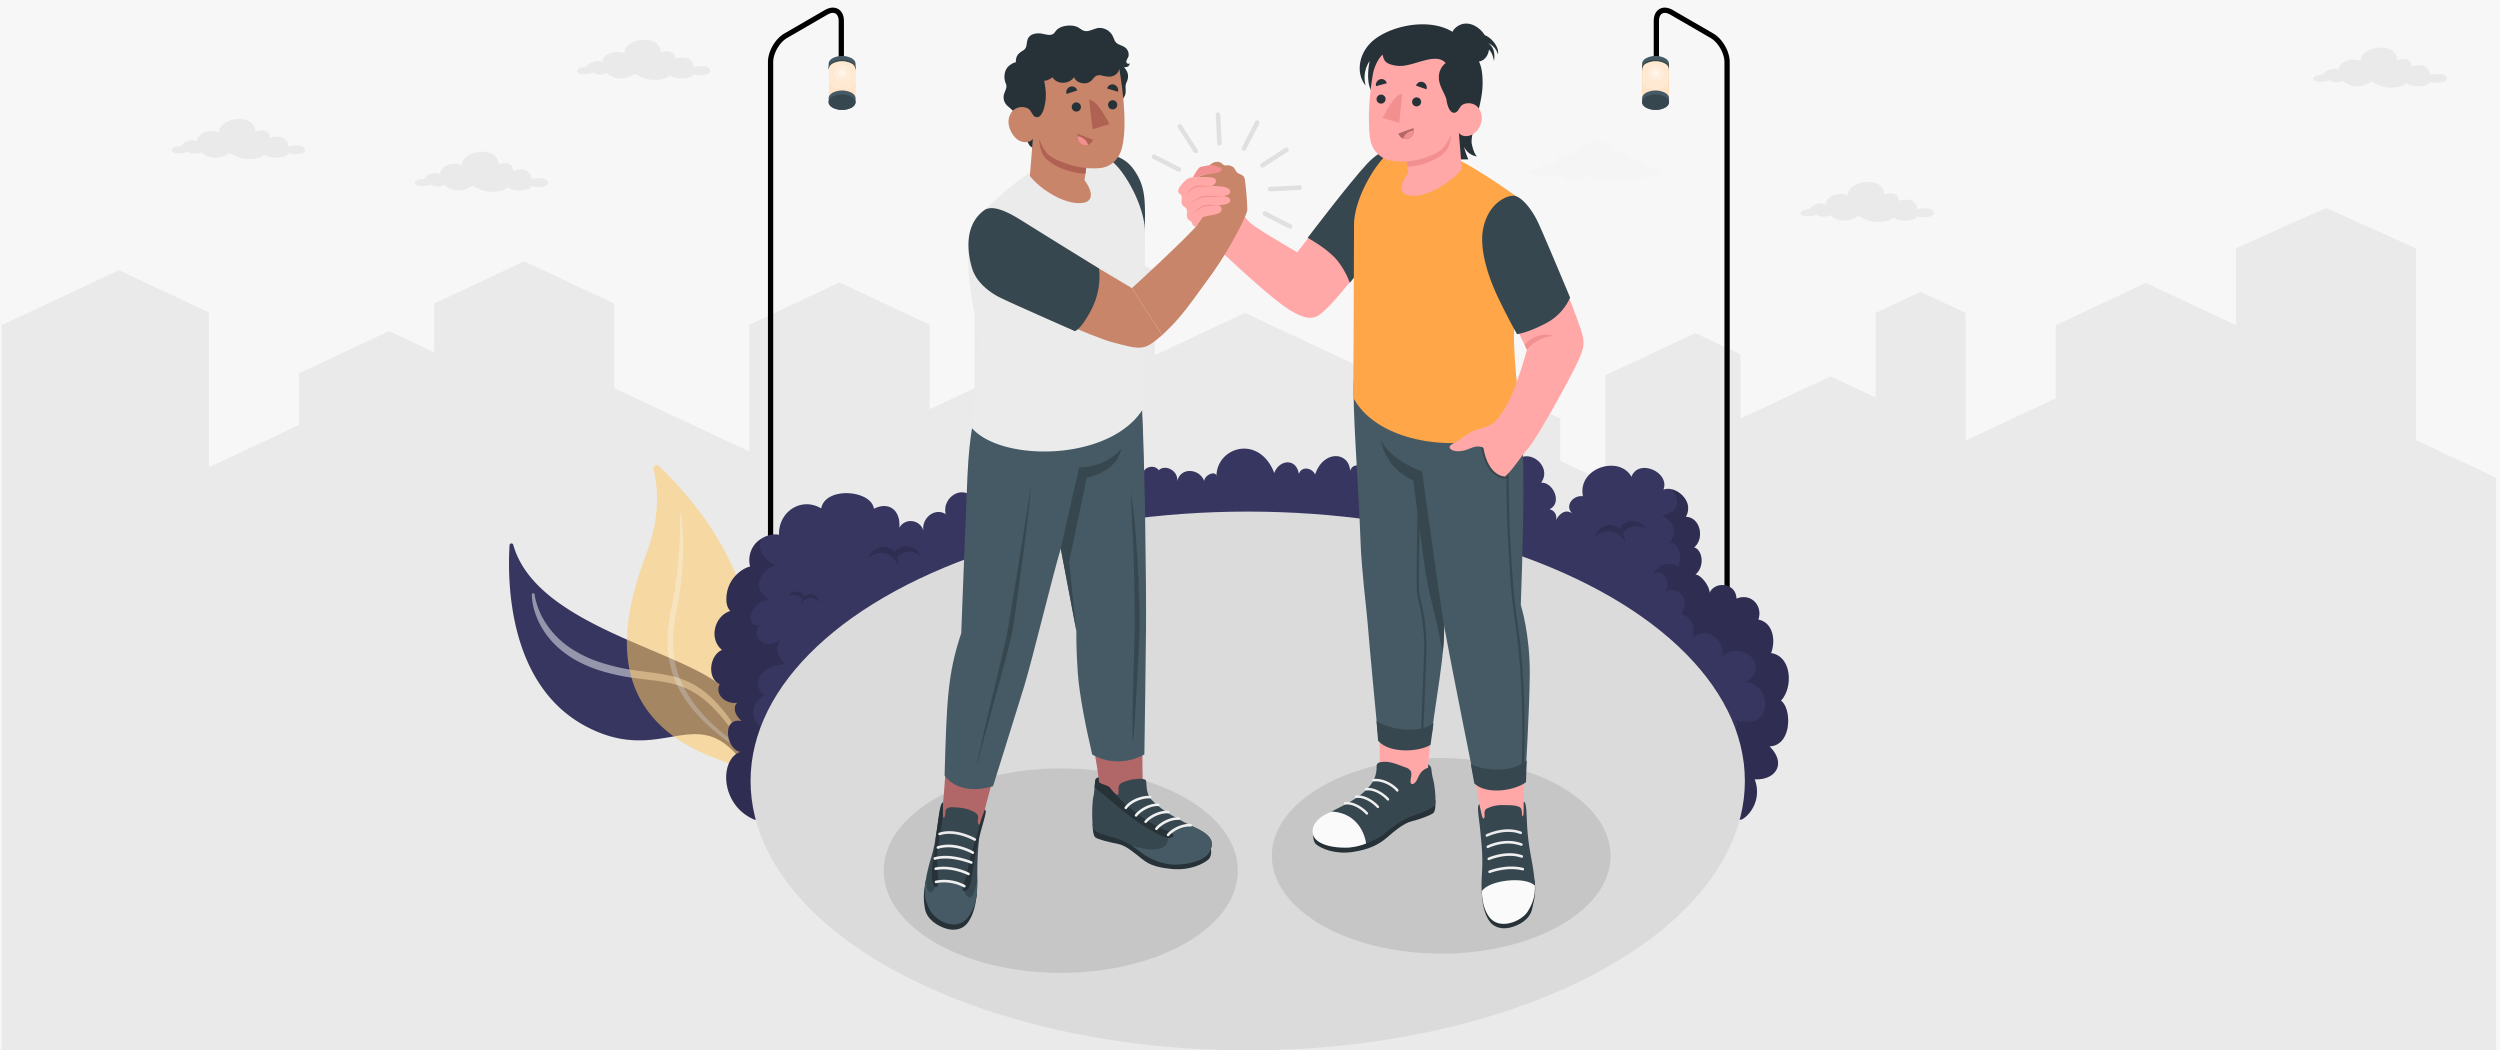 <svg xmlns="http://www.w3.org/2000/svg" viewBox="0 0 1528 642"><defs><style>.cls-1{fill:#f7f7f7;}.cls-2{fill:#eaeaea;}.cls-3{fill:#455a64;}.cls-4{fill:#37474f;}.cls-5{fill:#ffa648;}.cls-10,.cls-13,.cls-16,.cls-6,.cls-8,.cls-9{fill:#fff;}.cls-15,.cls-6{opacity:0.7;}.cls-7{fill:#ba68c8;}.cls-8{opacity:0.5;}.cls-9{opacity:0.2;}.cls-10{opacity:0.4;}.cls-11{fill:#f5f5f5;}.cls-12{fill:#373660;}.cls-13{opacity:0.47;}.cls-14{opacity:0.78;}.cls-15{fill:#ffc967;}.cls-16{opacity:0.33;}.cls-17{opacity:0.15;}.cls-18{fill:#dbdbdb;}.cls-19{opacity:0.1;}.cls-20{fill:#b16668;}.cls-21{fill:#263238;}.cls-22{fill:#f0f0f0;}.cls-23{fill:#ebebeb;}.cls-24{fill:#c8856a;}.cls-25{fill:#af6152;}.cls-26{fill:#f28f8f;}.cls-27{fill:#ffa8a7;}.cls-28{fill:#fafafa;}.cls-29{fill:#e0e0e0;}</style></defs><title>brothers-in-arms-bayshore-communications</title><g id="BACKGROUND"><rect class="cls-1" width="1528" height="642"/></g><g id="OBJECTS"><path id="City" class="cls-2" d="M1525.621,291.988l-48.907-22.949V151.841s-54.079-24.539-55.063-24.539c-.982,0-55.062,24.539-55.062,24.539v46.926l-55.062-25.838-55.062,25.838v44.631l-55.064,25.838v-77.976l-27.531-12.918-27.53,12.918v51.676l-27.531-12.919-55.064,25.838V216.505l-27.531-12.919-55.059,25.838v65.189l-27.533-12.918V255.856l-55.063-25.838L843.497,255.855V230.005l-82.593-38.758-55.063,25.838V165.409L650.78,139.571,595.717,165.409v71.824l-27.531,12.92V198.476l-55.063-25.839L458.062,198.476v77.515l-82.594-38.758V185.557l-55.063-25.838-55.06,25.838v29.708l-27.534-12.92L182.752,228.184v31.54l-55.062,25.838V190.969L72.626,165.13.948,198.766V641.76H1525.621Z"/><g id="Street_Light" data-name="Street Light"><path d="M470.975,371.381c.889,0,1.61.888,1.61,0l.002-333.469c0-5.314,3.889-12.048,8.49-14.705l24.636-14.263c1.962-1.134,3.727-1.366,4.962-.651,1.237.714,1.918,2.355,1.918,4.622v29.541a1.61,1.61,0,1,0,3.22,0V12.915c0-3.466-1.253-6.098-3.528-7.411-2.277-1.313-5.178-1.081-8.182.652L479.466,20.419C473.802,23.689,469.367,31.372,469.367,37.912l-.002,333.469C469.365,372.269,470.086,371.381,470.975,371.381Z"/><path class="cls-3" d="M508.874,35.576a12.844,12.844,0,0,1,11.622,0c1.605.927,2.407,2.141,2.407,3.355v2.372c0,1.214-.802,2.429-2.407,3.355a12.844,12.844,0,0,1-11.622,0c-1.604-.926-2.407-2.141-2.407-3.354V38.933C506.467,37.718,507.27,36.503,508.874,35.576Z"/><path class="cls-4" d="M508.874,37.953c-3.209,1.853-3.209,4.857 0,6.71a12.844,12.844,0,0,0,11.622,0c3.209-1.853,3.209-4.857-0-6.71A12.845,12.845,0,0,0,508.874,37.953Z"/><path class="cls-5" d="M506.681,60.756H522.689v-18.65a3.976,3.976,0,0,0-2.344-3.268,12.512,12.512,0,0,0-11.32,0c-1.563.902-2.344,2.085-2.344,3.268h0Z"/><path class="cls-6" d="M506.681,60.756H522.689v-18.65a3.976,3.976,0,0,0-2.344-3.268,12.512,12.512,0,0,0-11.32,0c-1.563.902-2.344,2.085-2.344,3.268h0Z"/><path class="cls-7" d="M520.345,64.024c3.126-1.805,3.126-4.73-0-6.535a12.51,12.51,0,0,0-11.32 0c-3.126,1.805-3.126,4.731 0,6.535A12.509,12.509,0,0,0,520.345,64.024Z"/><path class="cls-8" d="M520.345,64.024c3.126-1.805,3.126-4.73-0-6.535a12.51,12.51,0,0,0-11.32 0c-3.126,1.805-3.126,4.731 0,6.535A12.509,12.509,0,0,0,520.345,64.024Z"/><path class="cls-9" d="M509.876,44.799a4.809,4.809,0,1,1,4.808,4.808A4.808,4.808,0,0,1,509.876,44.799Z"/><path class="cls-9" d="M506.681,50.533a9.834,9.834,0,0,0,16.008-0V42.106a3.976,3.976,0,0,0-2.344-3.268,12.512,12.512,0,0,0-11.32,0,3.977,3.977,0,0,0-2.344,3.268Z"/><path class="cls-10" d="M512.451,44.799a2.234,2.234,0,1,1,2.234,2.234A2.234,2.234,0,0,1,512.451,44.799Z"/><path class="cls-3" d="M508.874,56.7a12.845,12.845,0,0,1,11.622,0c1.605.927,2.407,2.141,2.407,3.355v2.372c0,1.214-.802,2.429-2.407,3.355a12.844,12.844,0,0,1-11.622,0c-1.604-.927-2.407-2.141-2.407-3.355V60.056C506.467,58.841,507.27,57.626,508.874,56.7Z"/><path class="cls-4" d="M508.874,59.072c-3.209,1.853-3.209,4.857 0,6.71a12.844,12.844,0,0,0,11.622,0c3.209-1.853,3.209-4.857-0-6.71A12.844,12.844,0,0,0,508.874,59.072Z"/></g><g id="Street_Light-2" data-name="Street Light"><path d="M1055.595,371.381c-.889,0-1.61.888-1.61,0l-.002-333.469c0-5.314-3.889-12.048-8.49-14.705l-24.636-14.263c-1.962-1.134-3.727-1.366-4.962-.651-1.237.714-1.918,2.355-1.918,4.622v29.541a1.61,1.61,0,1,1-3.22,0V12.915c0-3.466,1.254-6.098,3.528-7.411,2.277-1.313,5.178-1.081,8.182.652l24.636,14.263c5.664,3.27,10.1,10.954,10.1,17.493l.002,333.469C1057.204,372.269,1056.484,371.381,1055.595,371.381Z"/><path class="cls-3" d="M1017.695,35.576a12.844,12.844,0,0,0-11.622,0c-1.604.927-2.407,2.141-2.407,3.355v2.372c-0,1.214.802,2.429,2.407,3.355a12.844,12.844,0,0,0,11.622,0c1.604-.926,2.407-2.141,2.407-3.354V38.933C1020.102,37.718,1019.3,36.503,1017.695,35.576Z"/><path class="cls-4" d="M1017.695,37.953c3.209,1.853,3.209,4.857,0,6.71a12.844,12.844,0,0,1-11.622,0c-3.209-1.853-3.209-4.857 0-6.71A12.845,12.845,0,0,1,1017.695,37.953Z"/><path class="cls-5" d="M1019.888,60.756H1003.88v-18.65a3.977,3.977,0,0,1,2.344-3.268,12.512,12.512,0,0,1,11.32,0c1.563.902,2.344,2.085,2.344,3.268h0Z"/><path class="cls-6" d="M1019.888,60.756H1003.88v-18.65a3.977,3.977,0,0,1,2.344-3.268,12.512,12.512,0,0,1,11.32,0c1.563.902,2.344,2.085,2.344,3.268h0Z"/><path class="cls-7" d="M1006.224,64.024c-3.126-1.805-3.126-4.73 0-6.535a12.51,12.51,0,0,1,11.32 0c3.126,1.805,3.126,4.731-0,6.535A12.509,12.509,0,0,1,1006.224,64.024Z"/><path class="cls-8" d="M1006.224,64.024c-3.126-1.805-3.126-4.73 0-6.535a12.51,12.51,0,0,1,11.32 0c3.126,1.805,3.126,4.731-0,6.535A12.509,12.509,0,0,1,1006.224,64.024Z"/><path class="cls-9" d="M1016.693,44.799a4.809,4.809,0,1,0-4.808,4.808A4.808,4.808,0,0,0,1016.693,44.799Z"/><path class="cls-9" d="M1019.888,50.533a9.834,9.834,0,0,1-16.008-0V42.106a3.977,3.977,0,0,1,2.344-3.268,12.512,12.512,0,0,1,11.32,0,3.977,3.977,0,0,1,2.344,3.268Z"/><path class="cls-10" d="M1014.118,44.799a2.234,2.234,0,1,0-2.234,2.234A2.234,2.234,0,0,0,1014.118,44.799Z"/><path class="cls-3" d="M1017.695,56.7a12.845,12.845,0,0,0-11.622,0c-1.604.927-2.407,2.141-2.407,3.355v2.372c-0,1.214.802,2.429,2.407,3.355a12.844,12.844,0,0,0,11.622,0c1.604-.927,2.407-2.141,2.407-3.355V60.056C1020.102,58.841,1019.3,57.626,1017.695,56.7Z"/><path class="cls-4" d="M1017.695,59.072c3.209,1.853,3.209,4.857,0,6.71a12.844,12.844,0,0,1-11.622,0c-3.209-1.853-3.209-4.857 0-6.71A12.844,12.844,0,0,1,1017.695,59.072Z"/></g><path id="Cloud" class="cls-11" d="M963.79,94.815c.013-4.612,5.058-7.818,10.782-8.357,6.745-.636,11.529,2.371,11.69,7.682,4.411-1.811,9.061-.649,8.712,4.2,1.147-1.323,5.44-1.286,6.98-.916a6.041,6.041,0,0,1,3.842,3.274,4.46,4.46,0,0,1,.399,2.482c2.572-.842,8.419-1.358,9.882,1.001,2.603,4.199-7.797,4.33-9.895,3.061-.444,3.267-11.621,3.803-14.327.789-2.114,2.13-5.15,2.599-8.428,2.795-5.529.329-8.921-1.544-13.234-3.747-4.69,3.976-12.804,4.049-17.03-.5-1.078,1.017-4.048,1.332-6.427.764-1.562-.373-1.923-1.038-1.923-1.038a13.611,13.611,0,0,1-2.869.862c-3.066.642-8.77-.036-6.377-2.797.815-.94,3.799-1.536,5.064-1.245,1.338-2.631,6.706-5.124,9.786-2.899.119-3.187,3.033-5.68,7.133-6.313C958.924,93.698,962.222,93.514,963.79,94.815Z"/><path id="Cloud-2" data-name="Cloud" class="cls-2" d="M133.713,81.165c.013-4.612,5.058-7.818,10.782-8.357,6.745-.636,11.529,2.371,11.69,7.682,4.411-1.811,9.061-.649,8.712,4.2,1.147-1.322,5.44-1.286,6.98-.916a6.041,6.041,0,0,1,3.842,3.274,4.459,4.459,0,0,1,.4,2.482c2.572-.843,8.419-1.358,9.882,1.001,2.603,4.199-7.797,4.33-9.895,3.061-.444,3.267-11.621,3.803-14.327.788-2.115,2.129-5.15,2.599-8.428,2.794-5.529.329-8.921-1.544-13.234-3.747-4.69,3.976-12.804,4.049-17.03-.5-1.079,1.017-4.048,1.332-6.427.764-1.562-.373-1.923-1.039-1.923-1.039a13.612,13.612,0,0,1-2.869.862c-3.066.642-8.77-.036-6.377-2.797.815-.94,3.799-1.536,5.064-1.245,1.338-2.631,6.706-5.124,9.786-2.899.119-3.187,3.033-5.68,7.133-6.313C128.847,80.049,132.145,79.864,133.713,81.165Z"/><path id="Cloud-3" data-name="Cloud" class="cls-2" d="M282.286,101.178c.013-4.612,5.058-7.818,10.782-8.357,6.745-.636,11.529,2.371,11.69,7.682,4.411-1.811,9.061-.649,8.712,4.2,1.147-1.322,5.44-1.286,6.98-.916a6.041,6.041,0,0,1,3.842,3.274,4.459,4.459,0,0,1,.4,2.482c2.572-.843,8.419-1.358,9.882,1.001,2.603,4.199-7.797,4.33-9.895,3.061-.444,3.267-11.621,3.803-14.327.788-2.115,2.129-5.15,2.599-8.428,2.794-5.529.329-8.921-1.544-13.234-3.747-4.69,3.976-12.804,4.049-17.03-.5-1.079,1.017-4.048,1.332-6.427.764-1.562-.373-1.923-1.039-1.923-1.039a13.612,13.612,0,0,1-2.869.862c-3.066.642-8.77-.036-6.377-2.797.815-.94,3.799-1.536,5.064-1.245,1.338-2.631,6.706-5.124,9.786-2.899.119-3.187,3.033-5.68,7.133-6.313C277.42,100.061,280.718,99.876,282.286,101.178Z"/><path id="Cloud-4" data-name="Cloud" class="cls-2" d="M381.492,32.761c.013-4.612,5.058-7.818,10.782-8.357,6.745-.636,11.529,2.371,11.69,7.682,4.411-1.811,9.061-.649,8.712,4.2,1.147-1.322,5.44-1.286,6.98-.916a6.041,6.041,0,0,1,3.842,3.274,4.459,4.459,0,0,1,.4,2.482c2.572-.843,8.419-1.358,9.882,1.001,2.603,4.199-7.797,4.33-9.895,3.061-.444,3.267-11.621,3.803-14.327.788-2.115,2.129-5.15,2.599-8.428,2.794-5.529.329-8.921-1.544-13.234-3.747-4.69,3.976-12.804,4.049-17.03-.5-1.079,1.017-4.048,1.332-6.427.764-1.562-.373-1.923-1.039-1.923-1.039a13.612,13.612,0,0,1-2.869.862c-3.066.642-8.77-.036-6.377-2.797.815-.94,3.799-1.536,5.064-1.245,1.338-2.631,6.706-5.124,9.786-2.899.119-3.187,3.033-5.68,7.133-6.313C376.626,31.644,379.924,31.459,381.492,32.761Z"/><path id="Cloud-5" data-name="Cloud" class="cls-2" d="M1129.275,119.634c.013-4.612,5.058-7.818,10.782-8.357,6.745-.636,11.529,2.371,11.69,7.682,4.411-1.811,9.061-.649,8.712,4.2,1.147-1.322,5.44-1.286,6.98-.916a6.041,6.041,0,0,1,3.842,3.274,4.459,4.459,0,0,1,.4,2.482c2.572-.843,8.419-1.358,9.882,1.001,2.603,4.199-7.797,4.33-9.895,3.061-.444,3.267-11.621,3.803-14.327.788-2.115,2.129-5.15,2.599-8.428,2.794-5.529.329-8.921-1.544-13.234-3.747-4.69,3.976-12.804,4.049-17.03-.5-1.079,1.017-4.048,1.332-6.427.764-1.562-.373-1.923-1.039-1.923-1.039a13.612,13.612,0,0,1-2.869.862c-3.066.642-8.77-.036-6.377-2.797.815-.94,3.799-1.536,5.064-1.245,1.338-2.631,6.706-5.124,9.786-2.899.119-3.187,3.033-5.68,7.133-6.313C1124.409,118.517,1127.707,118.333,1129.275,119.634Z"/><path id="Cloud-6" data-name="Cloud" class="cls-2" d="M1442.709,37.505c.013-4.612,5.058-7.818,10.782-8.357,6.745-.636,11.529,2.371,11.69,7.682,4.411-1.811,9.061-.649,8.712,4.2,1.147-1.322,5.44-1.286,6.98-.916a6.041,6.041,0,0,1,3.842,3.274,4.459,4.459,0,0,1,.4,2.482c2.572-.843,8.419-1.358,9.882,1.001,2.603,4.199-7.797,4.33-9.895,3.061-.444,3.267-11.621,3.803-14.327.788-2.115,2.129-5.15,2.599-8.428,2.794-5.529.329-8.921-1.544-13.234-3.747-4.69,3.976-12.804,4.049-17.03-.5-1.079,1.017-4.048,1.332-6.427.764-1.562-.373-1.923-1.039-1.923-1.039a13.612,13.612,0,0,1-2.869.862c-3.066.642-8.77-.036-6.377-2.797.815-.94,3.799-1.536,5.064-1.245,1.338-2.631,6.706-5.124,9.786-2.899.119-3.187,3.033-5.68,7.133-6.313C1437.843,36.389,1441.141,36.204,1442.709,37.505Z"/><path class="cls-12" d="M475.505,507.214c.061.15.302.068.284-.093-.72-6.75-7.695-65.419-34.845-87.869-27.39-22.647-113.566-37.527-127.236-86.268a1.158,1.158,0,0,0-2.271.241c-1.375,22.552-.681,85.485,46.495,110.633C415.796,474.704,433.682,404.992,475.505,507.214Z"/><path class="cls-13" d="M325.043,363.465a37.637,37.637,0,0,0,1.909,10.813,54.058,54.058,0,0,0,1.989,5.129,51.247,51.247,0,0,0,2.6,4.864,48.972,48.972,0,0,0,6.733,8.753,56.059,56.059,0,0,0,8.398,7.179,62.653,62.653,0,0,0,9.534,5.512c1.646.813,3.345,1.491,5.035,2.193.851.333,1.714.631,2.571.947l1.288.468,1.299.407a125.197,125.197,0,0,0,21.175,4.675c7.113,1.009,14.197,1.503,20.939,2.921a54.724,54.724,0,0,1,9.788,2.953,47.531,47.531,0,0,1,8.924,4.918,62.781,62.781,0,0,1,7.915,6.63l1.836,1.849c.603.627,1.174,1.287,1.768,1.925,1.202,1.263,2.292,2.636,3.429,3.967a183.736,183.736,0,0,1,12.273,17.206l.009.014a.991.991,0,0,0,1.697-1.024l-2.636-4.664c-.9-1.544-1.85-3.06-2.777-4.591-.96-1.512-1.952-3.005-2.932-4.508-1.047-1.459-2.059-2.944-3.142-4.383a77.029,77.029,0,0,0-15.122-15.638,51.333,51.333,0,0,0-9.568-5.585,55.868,55.868,0,0,0-10.506-3.431c-3.571-.807-7.152-1.346-10.693-1.83-3.544-.477-7.051-.925-10.527-1.427a120.373,120.373,0,0,1-20.377-4.573,74.823,74.823,0,0,1-18.652-8.666,53.932,53.932,0,0,1-14.661-14.15,47.614,47.614,0,0,1-6.683-13.892,33.685,33.685,0,0,1-1.102-5.017l-.007-.06a.865.865,0,0,0-1.723.117Z"/><g class="cls-14"><path class="cls-15" d="M395.47,337.256c8.526-22.733,6.343-40.871,3.941-50.437a2.031,2.031,0,0,1,3.373-1.968c55.943,53.904,58.961,104.125,64.045,140.589,4.119,29.543,43.613,70.958,68.815,96.421l-2.16.476,1.069,4.853c-19.616-20.401-48.184-45.443-96.814-63.572C362.817,435.686,382.682,371.356,395.47,337.256Z"/><path class="cls-16" d="M416.394,313.987c.524,3.891.809,7.791.974,11.704.189,3.911.195,7.829.133,11.746l-.077,2.938-.136,2.936c-.078,1.959-.217,3.914-.368,5.869q-.479,5.862-1.265,11.7c-.271,1.944-.609,3.878-.911,5.818-.322,1.937-.718,3.861-1.074,5.792-.767,3.81-1.466,7.558-1.869,11.37a66.874,66.874,0,0,0,1.124,22.67,57.177,57.177,0,0,0,3.657,10.756,71.025,71.025,0,0,0,5.617,9.935,94.773,94.773,0,0,0,15.273,17.184c1.431,1.294,2.919,2.528,4.388,3.782,1.521,1.193,3.004,2.436,4.557,3.591,3.091,2.329,6.219,4.622,9.445,6.779,6.433,4.344,13.124,8.317,19.905,12.139a.36.36,0,0,1-.334.637q-10.503-5.168-20.498-11.347a149.96,149.96,0,0,1-19.033-13.795,97.383,97.383,0,0,1-16.101-17.313,69.263,69.263,0,0,1-6.018-10.303,60.339,60.339,0,0,1-3.988-11.293,68.701,68.701,0,0,1-1.324-23.777c.405-3.94,1.105-7.866,1.885-11.691.365-1.897.772-3.786,1.104-5.69.313-1.907.662-3.809.945-5.721.261-1.916.593-3.822.832-5.742.227-1.921.512-3.836.692-5.764.19-1.926.437-3.848.586-5.779l.257-2.895.202-2.899c.167-1.932.246-3.869.369-5.805.071-1.937.183-3.876.233-5.816.104-3.878.188-7.772.102-11.65l-0-.009a.36.36,0,0,1,.717-.056Z"/></g><g id="Shrubbery"><path class="cls-12" d="M1081.526,456.185c10.923,10.923,3.19,20.862-9.07,20.121,4.897,13.001-3.963,23.069-8.232,24.664H460.998l-.01-.064c-20.895-8.844-21.346-36.811-8.522-41.338-8.943-1.877-11.36-21.603.854-18.8a2.298,2.298,0,0,1-.242-.177c.113.064.242.145.355.226a12.169,12.169,0,0,1-2.304-2.465c-1.992-2.436-3.08-6.369-.515-8.812-6.447,1.046-13.938-4.542-10.778-11.341-7.876-3.828-6.184-17.705,1.482-20.943-8.19-6.655-4.745-20.727,5.01-23.794a9.615,9.615,0,0,1-2.288-5.816c-.871-14.518,11.262-20.961,14.451-21.345a15.708,15.708,0,0,1,3.447-14.339h.016a14.636,14.636,0,0,1,1.821-1.627c3.479-2.739,8.034-4.363,12.372-3.48-.485-14.036,13.599-23.407,25.76-16.126,2.633-13.606,30.78-11.226,32.204.225,9.524-4.769,16.422,1.211,15.579,11.631,3.46-6.327,12.73-5.067,14.692,1.788-1.261-7.544,6.927-14.425,13.677-10.133-2.347-8.904,7.915-17.396,15.498-11.229.232-6.309,6.5-9.879,12.243-7.765,2.489-7.019,12.112-7.986,15.675-1.369,7.213-13.89,26.526-3.681,22.506,9.859,4.949-3.98,14.461-4.916,15.771,2.964.479-7.706,8.194-8.382,12.679-3.367-1.197-9.715,5.982-14.551,12.419-11.991,0-7.591,11.593-9.109,14.277-1.573-1.269-3.563,5.942-6.708,9.119-2.351,3.794-3.805,12.116.101,11.26,6.862,1.832-8.922,13.543-8.097,16.545-.258.065-3.887,7.423-6.769,7.411-2.739.057-18.261,26.196-26.001,35.375-2.16,2.867-8.125,13.473-9.484,15.031.628,1.539-5.005,7.984-3.98,9.924.258,4.949-14.939,20.571-14.205,21.442-2.255,1.518-5.125,8.193-3.833,8.957.902,5.316-9.759,15.224-3.752,12.002,5.896,2.094-2.272,5.236-3.335,8.297-1.434.242-14.032,17.914-10.101,20.266-.934,2.481-2.61,7.137-1.869,8.941,1.128,1.208-5.606,9.15-3.754,11.728-.371-8.743-10.786,6.108-27.679,14.886-15.111-.854-10.665,13.146-5.445,16.706,3.657,7.637-7.862,21.99,3.657,14.902,13.548,7.491-.516,13.178,12.63,5.075,16.223a5.164,5.164,0,0,1,3.947,6.718c2.191-4.011,5.784-7.072,10.037-4.156-4.833-4.559.403-11.358,6.508-10.52-3.431-17.415,22.183-25.293,29.659-11.905,4.221-11.374,23.713-2.819,19.541,7.894,2.794-1.147,6.116-.291,8.683,1.224a14.948,14.948,0,0,1,2.884,2.255v.016a15.244,15.244,0,0,1,1.675,2.062.016.016,0,0,1,.016.016,10.104,10.104,0,0,1,.419,11.019c8.85.202,11.698,13.276,5.058,18.704,5.107,1.369,6.766,11.535.805,16.609,3.448.016,8.828,7.25,8.667,11.148,3.389-7.429,16.185-6.148,16.432,3.576,8.739-3.739,16.308,4.252,13.388,12.775,9.109,1.8,10.682,12.969,7.749,20.492,12.471,1.776,13.757,20.591,6.089,29.062C1095.252,433.148,1095.268,455.702,1081.526,456.185Z"/><g class="cls-17"><path d="M1004.821,321.803a8.875,8.875,0,0,0-13.272-.86,9.816,9.816,0,0,0-1.735,2.278,8.845,8.845,0,0,0-7.219-2.287,9.76,9.76,0,0,0-8.001,8.161,10.714,10.714,0,0,1,18.598,2.418,9.027,9.027,0,0,0-.057-1.751,10.801,10.801,0,0,0-1.269-3.951,9.835,9.835,0,0,1,.974-1.11,10.445,10.445,0,0,1,12.931-1.484A8.303,8.303,0,0,0,1004.821,321.803Z"/><path d="M884.767,314.505a6.846,6.846,0,0,1,10.237-.664,7.581,7.581,0,0,1,1.338,1.757,6.822,6.822,0,0,1,5.568-1.764,7.528,7.528,0,0,1,6.171,6.295,8.263,8.263,0,0,0-14.345,1.865,6.98,6.98,0,0,1,.044-1.351,8.332,8.332,0,0,1,.979-3.047,7.611,7.611,0,0,0-.751-.856,8.056,8.056,0,0,0-9.973-1.145A6.42,6.42,0,0,1,884.767,314.505Z"/><path d="M1054.139,450.047a6.583,6.583,0,0,1-.789.032A2.722,2.722,0,0,1,1054.139,450.047Z"/><path d="M1081.526,456.185c10.923,10.923,3.19,20.862-9.07,20.121,4.897,13.001-3.963,23.069-8.232,24.664H1049.806c3.963-3.721,9.054-6.798,7.427-13.597-1.321-5.51,1.111-11.664-2.723-14.418,1.337-1.643,2.932-2.997,4.366-4.527.999-1.063,1.917-2.078,1.917-3.657.016-3.705-1.111-7.104-4.22-9.022-2.723-1.675-.354-5.413-2.433-5.703a8.358,8.358,0,0,0,5.945-2.69c1.675-1.965,2.159-5.268.612-7.362,4.849,1.45,10.488,2.207,14.483-1.095,3.753-3.125,4.736-9.296,2.739-13.951a14.461,14.461,0,0,0-11.196-8.345c4.752-.983,7.732-7.539,5.574-12.26a11.127,11.127,0,0,0-4.769-4.897c-4.736-2.658-11.148-2.272-14.725,2.014a13.1,13.1,0,0,0-5.639-12.856,10.912,10.912,0,0,0-13.017,1.45,11.375,11.375,0,0,0-.258-9.682,10.02,10.02,0,0,0-4.092-4.172c-.612-.338-1.917-.467-1.869-1.418a2.225,2.225,0,0,1,.241-.644,16.85,16.85,0,0,0,1.064-2.32,9.11,9.11,0,0,0-.451-6.798c-2.771-5.284-7.781-4.897-10.842-3.48,3.834-5.719-2.288-15.417-8.313-10.343,3.045-3.737,4.881-5.606,8.28-6.299,2.529-.532,5.977-.193,7.652,1.402,2.722-3.995,1.836-13.806-4.946-14.741,4.962-6.363,1.901-13.645-4.752-16.094,2.803-1.498,7.04-2.126,8.587-5.703,1.74-3.979-.435-7.845-2.835-10.761.161.032.322.081.483.129.145.032.322.081.483.129a12.096,12.096,0,0,1,1.965.822q.411.193.822.435c.016,0,.032.016.048.032a10.711,10.711,0,0,1,.902.58c.129.081.242.177.354.258.21.161.419.322.612.499.209.161.403.354.596.532a1.842,1.842,0,0,1,.177.177c.064.064.128.129.193.193a5.785,5.785,0,0,1,.419.467,11.902,11.902,0,0,1,1.257,1.595.016.016,0,0,1,.016.016,3.607,3.607,0,0,1,.258.419,3.228,3.228,0,0,1,.274.467,14.125,14.125,0,0,1,.822,1.901,1.188,1.188,0,0,1,.064.225.312.312,0,0,1,.048.161,2.879,2.879,0,0,1,.097.354,528.287,528.287,0,0,0,.129.58,9.961,9.961,0,0,1-1.273,6.911,7.567,7.567,0,0,1,5.768,2.578c.209.226.403.451.596.693,3.222,4.237,3.415,11.535-1.305,15.433,5.107,1.369,6.766,11.535.805,16.609,3.448.016,8.828,7.25,8.667,11.148a6.406,6.406,0,0,1,.58-1.096,6.963,6.963,0,0,1,.741-.967,5.126,5.126,0,0,1,.419-.419,7.046,7.046,0,0,1,1.434-1.063c.354-.193.709-.37,1.079-.532h.016a9.452,9.452,0,0,1,1.144-.371c4.801-1.24,10.794,1.257,11.019,8.023,4.591-1.933,9.183-.677,11.793,2.497a10.327,10.327,0,0,1,2.014,8.442,14,14,0,0,1-.435,1.853,11.132,11.132,0,0,1,4.639,2.143,4.825,4.825,0,0,1,.532.451,11.919,11.919,0,0,1,1.224,1.337,15.46,15.46,0,0,1,2.69,10.101c-.032.612-.097,1.224-.177,1.836q-.145.967-.338,1.885c-.145.628-.306,1.24-.499,1.837-.097.306-.193.596-.306.886a10.636,10.636,0,0,1,3.093.789,8.56,8.56,0,0,1,1.079.564,6.966,6.966,0,0,1,1.015.677,8.654,8.654,0,0,1,.934.789l.435.435c5.751,6.09,5.783,18.978-.467,25.808C1095.252,433.148,1095.268,455.702,1081.526,456.185Z"/><path d="M472.122,488.373c-7.603,1.724-1.924-19.699,3.263-23.066-16.255-2.733-9.792-16.044-6.082-19.545-10.552-2.115-12.448-14.558-1.782-21.155-2.288-.741-5.604-4.201-3.286-10.373,2.715-7.229,13.493-8.006,16.41-8.28-2.32-.548-9.15-8.82-2.658-15.611a19.156,19.156,0,0,1-5.3,2.771,8.691,8.691,0,0,1-6.718-.499c-1.273-.725-6.099-5.371-1.402-10.375-11.953.306-3.448-16.223,5.912-15.659-4.333-2.723-7.797-5.961-6.202-11.793a13.386,13.386,0,0,1,9.762-9.005c-7.436-4.201-11.799-9.946-8.353-16.752a18.895,18.895,0,0,0-1.911,1.303,14.636,14.636,0,0,0-1.821,1.627h-.016a15.708,15.708,0,0,0-3.447,14.339c-3.189.384-15.322,6.827-14.451,21.345a9.616,9.616,0,0,0,2.288,5.816c-9.755,3.068-13.2,17.14-5.01,23.794-7.666,3.237-9.358,17.115-1.482,20.943-3.16,6.799,4.33,12.387,10.778,11.341-2.565,2.443-1.476,6.376.515,8.812a12.181,12.181,0,0,0,2.304,2.465c-.113-.081-.242-.161-.355-.226a2.298,2.298,0,0,0,.242.177c-12.213-2.803-9.797,16.924-.854,18.8-12.823,4.527-12.373,32.494,8.522,41.338l.01.064h22.465C477.535,499.15,472.364,495.01,472.122,488.373Z"/><path d="M497.719,500.964h.126l.003-.048C497.806,500.934,497.761,500.948,497.719,500.964Z"/><path d="M561.696,338.145a8.935,8.935,0,0,0-13.058-2.727,9.493,9.493,0,0,0-1.991,2.014,9.036,9.036,0,0,0-6.886-3.286,9.483,9.483,0,0,0-8.905,6.963,10.736,10.736,0,0,1,7.579-3.218,11.278,11.278,0,0,1,10.575,8.241,9.014,9.014,0,0,0,.152-1.744,10.977,10.977,0,0,0-.788-4.097,9.519,9.519,0,0,1,1.097-.963,10.421,10.421,0,0,1,12.998.353A8.535,8.535,0,0,0,561.696,338.145Z"/><path d="M610.678,314.153c1.597-4.19,6.012-6.177,9.858-4.437a7.249,7.249,0,0,1,1.863,1.233,7.569,7.569,0,0,1,4.925-3.793,7.31,7.31,0,0,1,8.029,3.907,8.383,8.383,0,0,0-6.433-1.197,9.465,9.465,0,0,0-7.09,8.335,7.111,7.111,0,0,1-.378-1.344,8.896,8.896,0,0,1,.013-3.358,7.291,7.291,0,0,0-1.005-.564,8.462,8.462,0,0,0-10.163,2.562A7.091,7.091,0,0,1,610.678,314.153Z"/><path d="M482.417,363.58a5.448,5.448,0,0,1,8.155-.428,6.038,6.038,0,0,1,1.051,1.412,5.423,5.423,0,0,1,4.447-1.35,6.009,6.009,0,0,1,4.861,5.071,6.577,6.577,0,0,0-11.435,1.344,5.538,5.538,0,0,1,.046-1.075,6.62,6.62,0,0,1,.804-2.417,6.092,6.092,0,0,0-.591-.688,6.417,6.417,0,0,0-7.93-1.009A5.092,5.092,0,0,1,482.417,363.58Z"/></g></g><g id="Field"><ellipse id="Floor" class="cls-18" cx="762.608" cy="477.34" rx="303.858" ry="164.66"/></g><ellipse id="Shadow" class="cls-19" cx="648.343" cy="532.131" rx="108.208" ry="62.474"/><ellipse id="Shadow-2" data-name="Shadow" class="cls-19" cx="880.873" cy="523.091" rx="103.512" ry="59.762"/><g id="Characters"><g id="Character"><g id="Bottom"><path class="cls-20" d="M599.484,252.567c-3.941,11.985-5.089,28.615-6.712,55.886-1.59,26.705-2.155,50.577-4.097,80.364-2.827,7.102-6.484,14.535-8.955,47.195-1.253,16.56-1.556,37.025-3.306,54.497l-1.297,10.587c2.247,12.4,20.38,13.53,22.817,6.205a95.723,95.723,0,0,0,3.955-12.438c6.026-23.537,15.584-55.792,21.334-73.28,4.463-13.578,16.698-62.398,24.856-90.443l11.406,56.032s-3.829,6.817,3.38,44.194c3.382,17.535,5.826,22.57,8.945,46.862.34,2.649,2.448,4.174,2.512,6.844.019.772,2.032,3.296,9.394,4.387,7.363,1.091,15.057-3.965,15.003-5.046-1.367-27.507.621-72.103.774-90.594.378-45.483-.031-116.761-1.865-145.752Z"/><path class="cls-21" d="M739.75,517.958c.463-.013,1.311,5.075-1.142,7.319-2.832,2.591-11.239,6.953-22.547,5.822-11.309-1.131-14.519-3.294-19.138-6.938-4.618-3.644-8.873-7.482-14.002-8.458-4.764-.907-12.028-2.596-13.586-4.017-1.557-1.419-1.537-7.934-1.537-7.934Z"/><path class="cls-4" d="M671.294,475.425a2.014,2.014,0,0,0-1.859,1.607c-.295,1.803-.517,7.029-1.177,9.995-.915,4.122-.899,15.643-.182,18.96.717,3.316,10.563,5.102,15.549,6.838,5.093,1.773,8.815,4.257,14.053,8.328,5.42,4.213,13.698,7.288,21.04,7.02,8.686-.316,18.387-3.414,20.511-7.509,2.628-5.067,2.897-9.863-10.159-15.46-2.472-1.06-10.117-5.254-13.09-7.008a55.696,55.696,0,0,1-9.166-6.564,45.112,45.112,0,0,1-3.395-3.295,10.838,10.838,0,0,1-1.894-3.588c-.83-2.35-.583-4.937-1.056-7.385a1.316,1.316,0,0,0-.247-.63,1.272,1.272,0,0,0-.584-.329c-2.097-.693-4.188-.341-6.324-.139a25.268,25.268,0,0,0-6.313,1.619,5.265,5.265,0,0,0-2.862,1.945,4.595,4.595,0,0,0-.503,2.42,18.282,18.282,0,0,1,.003,2.5,1.474,1.474,0,0,1-.312.831c-.421.458-1.132.116-1.516-.209a33.481,33.481,0,0,1-3.594-4.068c-.63-.739-3.375-1.137-4.16-1.711a22.133,22.133,0,0,1-2.247-1.366C671.003,477.47,671.362,476.463,671.294,475.425Z"/><path class="cls-3" d="M697.678,521.152A65.387,65.387,0,0,0,691.566,516.738l-0-.012s13.885,5.028,19.885.669c3.865-2.808,1.895-6.028,1.769-7.071-.126-1.044,9.472-5.806,13.289-6.373l-0-.001c1.084.56,1.993,1.009,2.561,1.252,13.056,5.598,12.787,10.393,10.159,15.46-2.124,4.095-9.119,7.444-20.348,7.771C711.537,528.648,703.099,525.365,697.678,521.152Z"/><path class="cls-21" d="M712.072,507.305c8.104,2.972,4.73,4.567,2.496,4.953-2.234.386-13.728-5.798-22.141-12.067-8.775-6.54-16.46-13.496-19.719-15.896-1.214-.895-2.527-2-3.695-3.034.159-1.77.283-3.381.422-4.229.247-1.515,2.015-2.002,2.015-2.002l.359,3.198a6.14,6.14,0,0,0,2.375,1.128c1.781.581,3.402,1.211,4.032,1.949a33.489,33.489,0,0,0,3.594,4.068C689.066,494.05,703.967,504.333,712.072,507.305Z"/><path class="cls-22" d="M713.964,511.096a.793.793,0,0,1-.652-1.277c2.181-2.836,8.594-6.692,14.506-6.216a.791.791,0,0,1,.728.853.777.777,0,0,1-.852.729c-5.521-.432-11.399,3.356-13.126,5.603A.786.786,0,0,1,713.964,511.096Z"/><path class="cls-22" d="M706.849,507.355a.794.794,0,0,1-.681-1.262c2.113-2.883,8.431-6.883,14.358-6.549a.793.793,0,1,1-.087,1.584c-5.531-.296-11.318,3.618-12.992,5.904A.787.787,0,0,1,706.849,507.355Z"/><path class="cls-22" d="M700.25,503.056a.786.786,0,0,1-.507-.165.794.794,0,0,1-.144-1.113c2.181-2.835,8.593-6.697,14.506-6.213a.793.793,0,0,1-.124,1.581c-5.523-.431-11.398,3.354-13.126,5.601A.789.789,0,0,1,700.25,503.056Z"/><path class="cls-22" d="M694.422,499.164a.784.784,0,0,1-.513-.143.794.794,0,0,1-.192-1.105c2.056-2.926,8.322-7.051,14.228-6.826a.793.793,0,0,1-.056,1.585c-5.529-.192-11.245,3.836-12.875,6.155A.789.789,0,0,1,694.422,499.164Z"/><path class="cls-22" d="M688.136,494.56a.794.794,0,0,1-.706-1.241c2.839-4.128,9.678-7.18,15.602-6.932a.793.793,0,0,1-.063,1.585c-5.334-.22-11.713,2.587-14.233,6.247A.786.786,0,0,1,688.136,494.56Z"/><path class="cls-21" d="M597.054,546.18c-.805,7.774-2.249,12.887-5.221,17.333-2.972,4.447-8.254,5.646-13.477,4.07-5.224-1.577-11.83-5.46-13.041-12.252-1.211-6.793-.697-11.387.829-18.562Z"/><path class="cls-4" d="M576.414,490.509c-1.87.51-2.809,11.156-4.537,21.578-1.852,11.172-3.983,14.473-5.601,23.627-1.848,10.46-1.268,14.013,2.131,20.541,3.399,6.529,16.169,13.357,23.011,4.536,5.579-7.191,5.927-14.246,5.923-24.773a219.834,219.834,0,0,1,1.204-25.028c.78-7.859,5.195-15.166,3.343-16.127.341.177-1.411,5.403-1.564,5.852a10,10,0,0,1-1.268,2.859c-1.091,1.426-1.48-.993-1.438-1.903.072-1.552.641-2.776-.513-4.123a9.117,9.117,0,0,0-3.172-2.009,20.125,20.125,0,0,0-3.912-1.311,41.627,41.627,0,0,0-8.377-.842,4.024,4.024,0,0,0-3.298,1.207,2.314,2.314,0,0,0-.349.813c-.258,1.019-.189,2.09-.447,3.107-.072.286-.222,1.032-.503,1.187-.101.056-.734.066-.739-.138C576.306,499.471,576.126,492.332,576.414,490.509Z"/><path class="cls-3" d="M566.883,532.131c-.28,1.509-1.758,10.938.897,12.873,2.874,2.094,4.856-5.732,4.856-5.732s7.043-1.814,16.955,3.067c-.593,1.607.725,7.054,3.551,6.044,2.807-1.004,4.175-11.308,4.196-11.457-.033,10.092-.504,16.883-5.92,23.865-6.842,8.821-19.612,1.993-23.011-4.536-3.4-6.528-3.98-10.081-2.131-20.541C566.461,534.667,566.653,533.074,566.883,532.131Z"/><path class="cls-21" d="M573.398,539.982c-.215,3.801-3.554,2.341-3.833-3.031-.419-8.052,1.923-15.623,2.312-24.865,1.728-10.422,2.352-21.505,4.537-21.578-.161,1.818-.105,9.054-.105,9.054-1.032,7.808-3.503,16.882-3.552,24.977C572.713,531.671,573.613,536.181,573.398,539.982Z"/><path class="cls-21" d="M588.423,542.181c.884-3.704,2.141-4.711,3.218-11.761,1.069-6.998,5.547-19.56,7.379-27.156.512-2.357,2.854-8.322,2.868-8.401,1.335.719-.157,5.062-1.443,9.752-1.286,4.69-2.131,7.568-3.023,12.093-2.276,8.965-2.984,18.569-4.449,23.744C591.508,545.627,587.541,545.884,588.423,542.181Z"/><path class="cls-22" d="M589.278,542.405a.859.859,0,0,1-.29-.1c-.075-.046-7.797-4.443-16.693-2.495a.808.808,0,0,1-.344-1.579,26.94,26.94,0,0,1,17.85,2.678.807.807,0,0,1-.523,1.496Z"/><path class="cls-22" d="M591.815,534.949a.812.812,0,0,1-.265-.086c-.086-.045-9.564-4.929-19.472-3.102a.809.809,0,1,1-.292-1.591c10.479-1.926,20.151,3.069,20.526,3.266a.809.809,0,0,1-.498,1.513Z"/><path class="cls-22" d="M571.243,525.534a.809.809,0,0,1-.109-1.577c9.91-2.866,22.536,2.281,22.934,2.514a.804.804,0,0,1,.29,1.104.819.819,0,0,1-1.104.291c-.09-.051-12.448-5.033-21.669-2.354A.799.799,0,0,1,571.243,525.534Z"/><path class="cls-22" d="M573.13,518.79a.808.808,0,0,1-.122-1.572c10.909-3.361,21.671,3.015,22.042,3.264a.808.808,0,0,1-.9,1.342c-.082-.057-10.511-6.187-20.664-3.063A.809.809,0,0,1,573.13,518.79Z"/><path class="cls-23" d="M574.167,510.512a.808.808,0,0,1-.133-1.568c10.23-3.313,21.772,3.234,22.176,3.496a.807.807,0,0,1-.868,1.362c-.094-.059-11.309-6.399-20.808-3.321A.81.81,0,0,1,574.167,510.512Z"/><path class="cls-3" d="M648.343,335.302l9.516,50.208s-.167,11.356.899,25.887c1.066,14.531,5.252,34.442,8.795,49.801,16.775,9.387,31.881-.094,31.881-.094s.876-57.545,1.022-78.003c.188-26.343-.776-102.711-2.527-135.054l-101.994,4.746s-3.465,11.774-4.615,37.815-3.81,96.363-3.81,96.363c-8.366,25.099-8.84,41.168-10.185,87.031,10.062,13.453,29.616,6.499,29.616,6.499s14.806-47.21,19.05-61.093c4.993-16.335,17.585-68.477,22.351-84.105"/><path class="cls-4" d="M691.108,299.901l1.717,38.963c.324,6.335.862,40.145.731,46.395-.155,6.277-1.943,56.785-1.141,69.492,1.551-14.143,3.62-57.606,4.102-70.389.013-12.847-.144-22.519-1.46-44.38C693.945,321.511,693.013,312.466,691.108,299.901Z"/><path class="cls-4" d="M630.153,295.412c-1.568,14.502-11.667,73.472-13.888,87.821-2.294,14.334-17.375,70.754-19.143,85.228,2.896-14.301,19.682-70.343,22.045-84.784C621.346,369.206,629.717,309.992,630.153,295.412Z"/><path class="cls-4" d="M659.587,285.63,648.343,335.302l9.516,50.208-4.436-42.083L664.238,292.028s19.013-3.878,21.036-17.812C675.385,286.336,659.587,285.63,659.587,285.63Z"/></g><g id="Top"><path class="cls-4" d="M693.155,103.906c-5.972-8.626-15.703-11.501-29.636-9.228l34.049,70.123a294.49,294.49,0,0,0,2.258-32.167C699.875,119.744,699.127,112.531,693.155,103.906Z"/><g id="Chest"><path class="cls-23" d="M699.436,248.523c-19.024,33.887-88.618,34.49-106.179,12.197a457.75,457.75,0,0,0,4.638-47.427c.554-13.626-6.607-37.036-6.013-54.196.594-17.16,7.321-28.164,7.321-28.164s23.597-24.002,39.488-30.451c26.566-10.782,38.445-3.24,38.445-3.24,6.949,2.058,22.69,26.68,22.69,45.049C699.826,165.832,699.436,248.523,699.436,248.523Z"/></g><g id="Head"><path class="cls-21" d="M631.109,39.885a15.143,15.143,0,0,0-7.403-1.949c-2.87.002-3.843.032-6.418,1.837a7.628,7.628,0,0,0-2.973,4.272,10.44,10.44,0,0,0,.526,7.173c.812,2.123-.299,3.811-1.005,5.814a7.019,7.019,0,0,0,1.522,7.274c1.685,1.691,4.037,3.122,4.995,5.391,1.139,2.698.821,5.74,1.96,8.511a20.682,20.682,0,0,0,3.957,6.007,27.714,27.714,0,0,1,2.74,4.296c.847,1.33,2.646,2.023,3.859,2.99.419.334,1.385,1.714,2.01,1.547.874-.232.351-2.937.338-3.535-.052-2.347-.039-4.706-.156-7.051L634.61,73.369s5.854-7.955,6.51-14.484c.844-8.404-.917-11.847-.917-11.847C637.302,44.802,634.401,41.737,631.109,39.885Z"/><path class="cls-21" d="M640.009,53.281A24.403,24.403,0,0,0,642.68,65.963c1.74,3.358,4.904,7.91,8.683,9.128a38.826,38.826,0,0,0,4.202.975,34.55,34.55,0,0,0,14.29-.387c3.485-.795,7.045-1.987,9.438-4.741a31.764,31.764,0,0,0,4.378-5.548c.385-.731.404-1.535.797-2.268.939-1.752,2.657-3.303,3.239-5.21.531-1.737.195-3.428.242-5.191.052-1.922,1.295-3.316,1.45-5.191a6.864,6.864,0,0,0-1.16-4.803,20.791,20.791,0,0,0-1.797-2.474,13.028,13.028,0,0,0-3.585-2.304c-1.137-.645-2.149-1.524-3.296-2.181a45.1,45.1,0,0,0-8.827-3.664,29.097,29.097,0,0,0-13.422-.655c-4.601.865-9.162,4.551-12.008,8.101A24.422,24.422,0,0,0,640.009,53.281Z"/><path class="cls-24" d="M623.511,86.225c5.348,2.098,7.774-1.321,7.774-1.321l-1.828,22.646c6.28,8.039,21.293,17.899,32.339,16.446,5.923-.779,6.814-6.011,1.047-13.863l1.023-7.432a48.942,48.942,0,0,0,9.285-.062c5.987-.921,10.633-5.294,12.44-11.769,2.899-10.412,1.882-28.918-1.464-48.741-6.693-5.212-32.125-3.434-46.225,5.459,1.564,8.508,1.662,10.976.747,16.169-.92,5.227-2.822,7.585-4.355,7.812-2.87.426-3.308-2.681-5.14-4.612-1.85-1.916-8.833-3.066-11.828,3.251C614.296,76.641,619.398,84.611,623.511,86.225Z"/><path class="cls-25" d="M663.866,102.703c-9.538-.967-21.557-5.449-24.598-9.824a32.374,32.374,0,0,1-4.152-7.948s.165,5.953,2.478,9.783c2.313,3.829,10.883,10.463,25.83,11.503Z"/><path class="cls-21" d="M683.654,27.054a4.848,4.848,0,0,1-2.211-1.997c-.846-1.571-1.169-3.256-2.381-4.625a8.917,8.917,0,0,0-6.868-3.356c-2.451-.065-4.782,1.486-7.21,1.867-2.639.414-3.742-.799-5.779-2.061-2.544-1.576-6.756-1.54-9.591-.676a9.237,9.237,0,0,0-3.524,1.861c-.947.866-1.463,2.163-2.631,2.807-2.087,1.151-5.329-.24-7.573-.427-3.953-.329-7.141.906-7.967,4.234-.353,1.422-.387,2.518-.715,3.81a4.197,4.197,0,0,1-2.106,2.502c-1.78,1.09-3.426,2.363-3.917,4.405-.63,2.621-.347,5.684,1.943,7.596,1.915,1.599,5.333,2.86,7.879,2.097.329,2.209,3.033,3.799,5.159,4.051a9.339,9.339,0,0,0,3.626.015c.415-.11,3.629-1.516,3.286-2.142a7.424,7.424,0,0,0,6.046,3.535,8.402,8.402,0,0,0,7.665-3.737c-.626.995,1.051,2.482,1.73,2.953a7.876,7.876,0,0,0,3.849,1.133c2.621.19,4.383-1.066,5.907-2.993a4.554,4.554,0,0,1,4.707-1.868,19.459,19.459,0,0,0,5.116.811,6.275,6.275,0,0,0,5.633-3.532,6.351,6.351,0,0,0,.207-4.389c1.49,2.389,6.133,3.308,6.579-.275a1.24,1.24,0,0,1-2.069-.688c-.225-1.223,1.062-2.496,1.31-3.658a5.435,5.435,0,0,0-2.934-5.818C685.798,27.931,684.66,27.569,683.654,27.054Z"/><path class="cls-21" d="M660.685,65.503a2.815,2.815,0,1,1-2.816-2.928A2.86,2.86,0,0,1,660.685,65.503Z"/><path class="cls-21" d="M658.399,55.283l-6.532,2.141a3.607,3.607,0,0,1,2.271-4.446A3.355,3.355,0,0,1,658.399,55.283Z"/><path class="cls-21" d="M683.326,56.051l-6.647-1.951a3.324,3.324,0,0,1,4.181-2.411A3.639,3.639,0,0,1,683.326,56.051Z"/><path class="cls-21" d="M682.871,64.171a2.815,2.815,0,1,1-2.816-2.929A2.859,2.859,0,0,1,682.871,64.171Z"/><path class="cls-25" d="M658.834,81.823l9.249,3.607a4.877,4.877,0,0,1-6.353,2.999A5.199,5.199,0,0,1,658.834,81.823Z"/><path class="cls-26" d="M658.556,83.261a5.138,5.138,0,0,0,3.174,5.169,4.721,4.721,0,0,0,3.319.032A7.615,7.615,0,0,0,658.556,83.261Z"/><path class="cls-25" d="M675.242,70.767a40.925,40.925,0,0,0-5.02-7.051c-.093-.106-.199-.199-.292-.292a.109.109,0,0,0-.066-.066,7.486,7.486,0,0,0-4.223-2.443l.558,4.754,1.593,13.332,10.331-3.147C677.167,74.1,676.198,72.373,675.242,70.767Z"/></g><path class="cls-24" d="M691.831,176.105s-51.888-30.962-61.308-36.273c-11.898-6.707-21.368-12.389-26.974-7.184-4.97,4.614-7.515,10.035-6.357,23.212.738,8.392,4.505,14.099,15.65,22.808s57.236,27.848,66.169,30.264c18.982,5.133,20.143,5.489,31.299-4.113"/><path class="cls-4" d="M602.011,128.167c4.467-2.445,11.617-.163,22.265,6.53s47.469,29.444,47.469,29.444a44.087,44.087,0,0,1-4.576,24.86c-6.539,12.625-10.189,13.386-10.189,13.386s-42.287-18.558-47.003-21.144-13.082-8.214-15.82-17.189S588.721,137.457,602.011,128.167Z"/></g></g><g id="Character-2" data-name="Character"><g id="Bottom-2" data-name="Bottom"><path class="cls-27" d="M872.898,467.195l2.302-24.754-32.851-4.222s.945,13.043.966,22.754c.02,9.394.01,13.343-3.204,18.641s-11.291,12.073-20.237,15.634c-8.946,3.561-17.458,8.338-15.026,13.462s15.807,7.471,21.627,6.254,18.76-8.078,25.361-12.942,17.458-7.158,19.976-8.226,3.127-4.629,3.04-10.535S872.898,467.195,872.898,467.195Z"/><path class="cls-3" d="M827.505,231.387c-1.167,16.801,2.881,64.897,4.077,100.102.564,16.604,3.56,40.194,4.156,47.583,1.68,20.829,6.303,68.504,6.303,68.504s17.483,6.94,33.159.773c2.648-26.146,11.878-63.291,4.927-85.518L891.38,238.999Z"/><path class="cls-4" d="M867.485,362c-.739-6.647.739-68.765.754-69.392l-1.414-.033c-.061,2.563-1.494,62.84-.746,69.582a60.691,60.691,0,0,0,1.197,6.269,116.428,116.428,0,0,1,3.048,32.522c-.464,13.942-1.334,35.205-1.925,49.297q.713-.127,1.428-.283c.591-14.095,1.451-35.131,1.912-48.967A117.651,117.651,0,0,0,868.656,368.119,60.094,60.094,0,0,1,867.485,362Z"/><path class="cls-4" d="M880.128,362.831l6.389-70.311c-22.687-3.115-38.534-14.454-42.695-23.818,3.952,19.459,20.059,24.886,20.059,24.886s5.262,43.203,7.789,58.361,5.812,22.721,10.107,47.386C883.108,385.727,883.24,372.784,880.128,362.831Z"/><path class="cls-21" d="M803.086,509.14c-.447.007-1.046,4.933,1.421,6.984,2.847,2.368,11.155,6.201,22.026,4.631,10.872-1.57,16.718-5.016,21.019-8.715,4.302-3.699,10.33-8.915,15.241-10.073,4.561-1.075,11.97-3.758,13.413-5.189,1.442-1.43,1.139-7.69,1.139-7.69Z"/><path class="cls-4" d="M872.898,467.195a3.326,3.326,0,0,1,1.785,2.103c.362,1.72.413,3.931,1.179,6.752,1.063,3.922,1.861,11.98,1.312,15.198-.549,3.217-10.446,6.103-15.187,7.984-4.841,1.922-10.415,5.814-15.295,9.95-5.052,4.28-15.754,8.662-22.853,8.875-10.837.324-17.904-2.495-20.133-6.339-1.931-3.33-.293-8.235,2.458-10.659,3.813-3.358,8.528-5.486,13.06-7.796,7.051-3.594,14.936-8.031,19.345-14.795a17.261,17.261,0,0,0,2.813-9.711,3.535,3.535,0,0,1,.187-1.597,3.106,3.106,0,0,1,2.474-1.349c5.299-.866,9.986,1.413,14.975,3.221a5.752,5.752,0,0,1,3.052,1.983c1.359,2.117-.31,4.926.158,7.395a1.23,1.23,0,0,0,.164.463c.34.507,1.134.384,1.661.073,1.911-1.127,2.449-3.575,3.553-5.493a9.392,9.392,0,0,1,3.723-3.581,11.639,11.639,0,0,1,1.489-.602S872.954,467.221,872.898,467.195Z"/><path class="cls-28" d="M813.808,496.018c15.711.835,20.377,13.577,21.138,19.537a37.185,37.185,0,0,1-11.106,2.502c-10.837.324-18.349-2.483-20.578-6.328C800.66,507.242,802.749,500.393,813.808,496.018Z"/><path class="cls-22" d="M835.445,497.933a.763.763,0,0,0,.573-1.255c-2.227-2.629-8.295-7.148-13.989-6.442a.763.763,0,1,0,.188,1.514c5.315-.644,10.864,3.826,12.63,5.912A.762.762,0,0,0,835.445,497.933Z"/><path class="cls-22" d="M842.141,493.909a.762.762,0,0,0,.573-1.255c-2.229-2.632-8.299-7.159-13.988-6.442a.763.763,0,1,0,.188,1.514c5.314-.651,10.864,3.826,12.629,5.912A.763.763,0,0,0,842.141,493.909Z"/><path class="cls-22" d="M848.331,489.336a.764.764,0,0,0,.574-1.256c-2.227-2.631-8.32-7.151-13.988-6.441a.763.763,0,1,0,.188,1.514c5.308-.646,10.863,3.826,12.629,5.912A.764.764,0,0,0,848.331,489.336Z"/><path class="cls-22" d="M854.044,483.858a.763.763,0,0,0,.581-1.246c-3.066-3.732-9.609-7.206-15.296-6.499a.763.763,0,1,0,.188,1.514c5.121-.634,11.201,2.642,13.922,5.95A.761.761,0,0,0,854.044,483.858Z"/><path class="cls-4" d="M841.31,440.68c6.348,4.477,24.446,8.621,34.852,1.401l-1.799,13.137c-6.264,4.131-24.765,5.816-32.082-2.474Z"/><path class="cls-27" d="M931.335,490.006l.648-29.032-32.537,1.215,4.794,29.36s1.884,11.912,2.294,14.8a233.901,233.901,0,0,1,1.719,24.843c.133,10.953.698,21.105,3.695,26.143s6.275,5.828,11.178,4.175,10.903-7.162,12.778-15.855-.726-21.549-1.807-24.484S931.506,500.728,931.335,490.006Z"/><path class="cls-3" d="M926.955,240.051l-64.349-.337c2.109,16.169,17.021,126.035,20.347,144.594,3.326,18.559,17.922,91.369,17.922,91.369s3.454,5.451,14.417,4.781c12.309-.752,17.063-5.731,17.063-5.731s2.391-39.097,2.633-62.093c.264-25.018-5.489-42.913-5.489-42.913s1.626-41.852,1.587-69.833S930.922,262.912,926.955,240.051Z"/><path class="cls-21" d="M905.636,544.833c.335,7.68,1.456,12.786,4.124,17.33,2.667,4.544,7.803,6.042,13.047,4.811,5.243-1.232,11.985-4.644,13.58-11.237,1.595-6.594,2.535-11.115,1.454-18.25Z"/><path class="cls-4" d="M931.335,490.006c2.149.204,1.427,10.363,2.515,20.698,1.166,11.078,2.702,15.488,3.756,24.572,1.204,10.379-.586,14.978-4.323,21.18-3.736,6.203-16.729,12.133-22.954,3.06-5.075-7.397-5.169-15.509-4.543-25.842.647-10.683-.292-17.878-1.047-25.971-.78-8.372-2.382-15.323-.5-16.155,0,0,1.251,6.381,1.733,7.704.211.58,1.022,2.033,1.385-.123.108-.64-.068-2.126-.004-2.762a2.723,2.723,0,0,1,1.99-2.446,20.76,20.76,0,0,1,9.2-1.853c4.205.048,7.843-.032,10.17,1.202,1.4.742,1.342,2.079,1.477,3.389.16,1.561.171,2.526.558,2.221C931.528,498.265,931.092,491.108,931.335,490.006Z"/><path class="cls-28" d="M938.113,541.287c.276,6.437-1.333,10.816-4.258,15.671-3.736,6.203-17.768,12.136-23.993,3.063-3.097-4.514-3.867-9.804-4.222-15.194C909.552,537.978,932.19,535.304,938.113,541.287Z"/><path class="cls-22" d="M910.502,533.644a.822.822,0,0,0,.266-.069c.087-.039,10.106-3.976,19.766-1.583a.806.806,0,0,0,.967-.581.798.798,0,0,0-.586-.963c-10.217-2.525-20.433,1.51-20.815,1.68a.796.796,0,0,0,.402,1.516Z"/><path class="cls-22" d="M930.167,524.266a.794.794,0,0,0,.201-1.541c-9.6-3.413-20.381,1.295-20.788,1.5a.787.787,0,0,0-.351,1.066.812.812,0,0,0,1.071.352c.091-.045,10.598-4.607,19.53-1.42A.803.803,0,0,0,930.167,524.266Z"/><path class="cls-22" d="M929.935,516.981a.794.794,0,0,0,.213-1.535c-10.556-3.96-20.799,1.211-21.18,1.433a.791.791,0,0,0-.284,1.087.801.801,0,0,0,1.092.284c.084-.051,9.984-5,19.809-1.318A.802.802,0,0,0,929.935,516.981Z"/><path class="cls-23" d="M929.514,509.807a.793.793,0,0,0,.223-1.531c-9.89-3.871-20.912,1.42-21.325,1.652a.795.795,0,1,0,.776,1.389c.096-.052,10.784-5.16,19.967-1.563A.801.801,0,0,0,929.514,509.807Z"/><path class="cls-4" d="M898.936,466.952c6.653,3.802,24.751,6.065,34.188-2.186l-.433,13.252c-5.703,4.752-23.607,8.329-31.59.833Z"/><path class="cls-4" d="M928.553,388.094c-.438-3.588-.858-6.428-1.265-9.174-1.359-9.174-2.642-17.839-4.375-52.481-.652-13.045-.707-23.097-.755-31.968-.098-17.981-.172-31.037-4.861-54.471l-1.443-.008c4.433,22.067,4.766,34.899,4.872,51.264-8.59-.358-13.496-8.604-15.392-25.908-2.008-18.309-4.04-30.832-4.061-30.956l-1.395.226c.019.124,2.048,12.615,4.05,30.884,1.965,17.934,7.472,26.816,16.806,27.168.003.602.007,1.196.01,1.808.048,8.884.104,18.955.758,32.032,1.736,34.709,3.024,43.407,4.387,52.616.406,2.738.826,5.569,1.261,9.139,3.014,24.73,3.959,52.413,2.807,82.283l1.414.055C932.526,440.659,931.577,412.899,928.553,388.094Z"/></g><g id="Top-2" data-name="Top"><path class="cls-27" d="M856.199,90.42c-9.452,1.037-21.616,10.27-38.376,31.78-16.237,20.84-26.821,34.342-26.821,34.342l26.395,25.035L849.619,143.058Z"/><path class="cls-4" d="M868.59,90.163c-13.605-3.022-23.969.257-33.013,9.904-10.397,11.091-36.353,45.278-36.353,45.278s9.768,5.291,16.145,11.668,9.644,15.836,9.644,15.836l25.224-31.71Z"/><g id="Chest-2" data-name="Chest"><path class="cls-5" d="M827.588,137.461c.066-18.369,16.811-43.072,23.335-45.13,0,0,11.153-7.543,36.096,3.24,14.92,6.449,39.796,24.468,39.796,24.468a224.071,224.071,0,0,1,4.153,34.147c.558,17.16-6.165,40.57-5.645,54.196.52,13.626,1.704,27.408,4.355,47.427C913.19,278.101,844.97,276.883,827.108,242.996,827.298,216.02,827.517,157.107,827.588,137.461Z"/></g><g id="Head-2" data-name="Head"><path class="cls-21" d="M837.668,54.565c-2.992-6.469-.519-17.282-.519-17.282a17.858,17.858,0,0,0-2.445,14.993c-6.195-7.168-5.008-21.561,7.523-29.701,16.568-10.762,48.866-12.739,55.876,10.412,5.38.815,8.498,6.984,8.009,19.824s-7.826,29.307-6.521,35.339,3.098,7.495,3.098,7.495a10.489,10.489,0,0,1-7.826-5.878,41.682,41.682,0,0,0,2.609,7.677H852.148Z"/><path class="cls-21" d="M915.567,33.382a8.119,8.119,0,0,0-.653-4.56,14.291,14.291,0,0,0-2.609-3.85,13.152,13.152,0,0,0-3.818-3.038,8.399,8.399,0,0,0-.942-.381c-3.417-5.293-9.758-8.994-15.579-6.162-13.425,6.93,3.133,27.515,14.473,21.303a8.712,8.712,0,0,0,3.586-6.407,8.583,8.583,0,0,1,.967,1.108,9.731,9.731,0,0,1,1.071,2.037,16.824,16.824,0,0,1,1.04,3.867,13.933,13.933,0,0,0-.102-6.065,8.381,8.381,0,0,0-3.313-4.829l-.007-.033A10.594,10.594,0,0,1,915.567,33.382Z"/><path class="cls-27" d="M899.07,82.592c-5.294,1.921-7.403-1.378-7.403-1.378l1.792,22.2c-6.357,7.719-21.319,17.767-32.107,16.064-5.784-.913-6.509-6.093-.66-13.642l-1.014-7.155s-6.622.276-10.635-.719a15.764,15.764,0,0,1-11.529-12.743c-1.301-7.135-1.268-24.275,1.734-40.483.672-3.628,3.034-8.982,5.806-11.318.738,3.094,1.07,5.942,9.299,6.834,9.09.986,22.968-8.814,29.235-1.74a10.951,10.951,0,0,0-4.136,9.25c.105,5.023,4.171,10.216,4.637,13.336.769,5.145,2.573,7.504,4.07,7.766,2.802.49,3.309-2.544,5.154-4.39,1.861-1.831,8.733-2.781,11.509,3.484C907.628,74.336,903.141,81.114,899.07,82.592Z"/><path class="cls-26" d="M884.341,91.455c2.363-3.694,2.676-9.524,2.676-9.524a31.73,31.73,0,0,1-4.27,7.684c-3.091,4.211-13.698,8.358-23.069,9.064l.469,3.31C873.713,100.92,882.08,94.99,884.341,91.455Z"/><path class="cls-26" d="M845.053,72.107l10.175,2.927,1.832-17.761C852.982,57.761,848.985,64.588,845.053,72.107Z"/><path class="cls-21" d="M863.075,62.33a2.76,2.76,0,1,0,2.811-2.821A2.804,2.804,0,0,0,863.075,62.33Z"/><path class="cls-21" d="M865.492,52.353l6.365,2.211a3.536,3.536,0,0,0-2.149-4.396A3.288,3.288,0,0,0,865.492,52.353Z"/><path class="cls-21" d="M841.048,52.674l6.548-1.797a3.259,3.259,0,0,0-4.056-2.435A3.567,3.567,0,0,0,841.048,52.674Z"/><path class="cls-21" d="M841.353,60.641a2.76,2.76,0,1,0,2.811-2.822A2.803,2.803,0,0,0,841.353,60.641Z"/><path class="cls-20" d="M863.852,78.288l-9.155,3.301a4.781,4.781,0,0,0,6.15,3.1A5.097,5.097,0,0,0,863.852,78.288Z"/><path class="cls-26" d="M864.089,79.704a5.037,5.037,0,0,1-3.241,4.985,4.628,4.628,0,0,1-3.253-.053A7.465,7.465,0,0,1,864.089,79.704Z"/></g><path class="cls-27" d="M915.669,127.829c7.333-8.706,12.86-9.335,23.055,11.29,13.28,26.865,17.489,34.665,24.923,55.007,5.638,15.429,5.71,16.39-.408,29.307-3.411,7.202-23.47,44.232-29.573,51.031-4.065,4.527-9.464,13.172-13.743,16.754,0,0-10.042.511-13.286-17.481,0,0-2.59-2.146-8.257.391-3.935,1.761-9.057,2.518-11.708.382-2.651-2.136,2.946-3.895,5.683-5.937,2.737-2.041,6.421-5.163,13.522-7.014,7.101-1.851,8.489-3.703,13.953-12.088,6.623-10.165,13.446-35.797,13.446-35.797l-16.277-32.882C901.685,149.885,908.335,136.534,915.669,127.829Z"/><path class="cls-4" d="M906.517,139.729c3.213-15.818,14.663-20.487,18.912-20.062,4.386.439,10.909,7.985,14.974,17.018C946.622,150.505,959.636,181.881,959.636,181.881a32.32,32.32,0,0,1-14.864,15.738c-11.334,6.005-17.569,6.608-17.569,6.608s-4.956-8.625-11.34-21.859S904.023,152.004,906.517,139.729Z"/><path class="cls-26" d="M933.276,213.673s5.097-7.335,16.227-8.326c-6.171-2.204-13.383.41-17.657,5.44Z"/></g></g><g id="Arms"><path class="cls-27" d="M759.599,128.167c-.323,2.443,1.515,5.425,5.188,8.538,4.809,4.075,30.302,18.753,30.302,18.753l22.308,26.119a97.029,97.029,0,0,1-9.644,9.79c-3.963,3.387-8.266,4.798-18.853-1.512-15.616-9.307-58.088-51.182-58.088-51.182l4.186-5.97Z"/><path class="cls-24" d="M710.309,204.82c10.55-9.926,14.006-14.753,27.569-33.457a215.36,215.36,0,0,0,16.89-26.587c2.479-4.293,7.625-14.529,7.598-16.609a179.564,179.564,0,0,0-1.468-18.144,4.213,4.213,0,0,0-.873-2.209c-.962-1.167-2.713-1.347-3.836-2.36-.984-.888-1.359-2.3-2.331-3.201a6.02,6.02,0,0,0-4.331-1.15,3.381,3.381,0,0,1-1.436-.156,4.762,4.762,0,0,1-1.16-.917c-2.678-2.351-6.46-.673-8.361,1.807l3.728,3.535c-4.309.301-10.46,2.887-10.46,2.887l3.16,24.443-4.186,5.97c-9.865,10.857-38.981,37.432-38.981,37.432"/><path class="cls-27" d="M728.508,108.412c6.126-.346,10.6-.276,13.045.274s2.178,3.88-1.09,4.98c5.614.059,8.771.565,10.52,1.697a2.213,2.213,0,0,1,.558,2.914c-.717.858-2.058,1.227-3.645,1.659.776.104,3.945.321,4.067,2.47.137,2.435-4.334,2.755-7.4,3.114,2.718.433,3.325,4.45-1.602,5.463s-7.964,1.72-7.964,1.72l-4.186,5.97a2.918,2.918,0,0,1-1.979-1.564,7.301,7.301,0,0,0-.524-1.279c-.52-.799-1.564-1.092-2.19-1.81a4.478,4.478,0,0,1-.661-3.326,5.082,5.082,0,0,0-.505-3.373c-.63-.879-1.792-1.273-2.373-2.186a4.894,4.894,0,0,1-.322-3.159,3.762,3.762,0,0,0-.635-3.068c-.352-.361-.837-.58-1.155-.972-.702-.868-.311-2.167.248-3.134a19.441,19.441,0,0,1,3.637-4.3A6.541,6.541,0,0,1,728.508,108.412Z"/><path class="cls-26" d="M740.464,113.666c-1.479.196-2.964.289-4.448.368-1.48.095-2.973.103-4.418.244a3.762,3.762,0,0,0-.999.182,6.312,6.312,0,0,0-.912.502c-.617.382-1.205.829-1.808,1.254l-3.57,2.661a38.058,38.058,0,0,1,3.237-3.083,20.523,20.523,0,0,1,1.777-1.385,6.126,6.126,0,0,1,1.026-.585,4.282,4.282,0,0,1,1.178-.241,42.127,42.127,0,0,1,4.48-.083C737.493,113.532,738.975,113.574,740.464,113.666Z"/><path class="cls-26" d="M747.896,119.936c-3.566.345-7.135.421-10.703.519l-1.339.006a2.193,2.193,0,0,0-.595.05c-.199.061-.398.115-.601.199-.814.304-1.608.711-2.417,1.076l-4.811,2.356a52.94,52.94,0,0,1,4.565-2.834,21.833,21.833,0,0,1,2.435-1.192c.208-.091.438-.162.665-.236a2.79,2.79,0,0,1,.733-.086l1.34-.036C740.743,119.741,744.319,119.703,747.896,119.936Z"/><path class="cls-26" d="M744.546,125.364c-1.367.202-2.739.3-4.106.406-1.362.12-2.749.166-4.065.343a5.222,5.222,0,0,0-1.749.772l-1.756,1.049c-1.167.715-2.328,1.448-3.523,2.138a40.228,40.228,0,0,1,3.225-2.585c.552-.415,1.13-.792,1.713-1.17a5.617,5.617,0,0,1,1.985-.895,33.011,33.011,0,0,1,4.151-.187C741.796,125.241,743.169,125.277,744.546,125.364Z"/><path class="cls-26" d="M729.081,108.381c1.13-1.947,3.161-5.736,4.552-6.294a41.629,41.629,0,0,1,6.734-1.209c1.089-.122,4.075,1.096,5.558,1.531s.892,2.758-2.893,3.434-6.438.724-7.406,1.033-3.788,1.383-3.788,1.383Z"/></g></g><g id="Lines"><path class="cls-29" d="M745.362,88.948a1.398,1.398,0,0,1-1.416-1.328l-.873-17.48a1.397,1.397,0,0,1,1.326-1.465,1.379,1.379,0,0,1,1.465,1.326l.873,17.48a1.397,1.397,0,0,1-1.326,1.465C745.395,88.947,745.379,88.948,745.362,88.948Z"/><path class="cls-29" d="M730.808,93.639a1.397,1.397,0,0,1-1.198-.639l-9.652-14.94a1.398,1.398,0,1,1,2.349-1.517l9.652,14.94a1.398,1.398,0,0,1-1.151,2.156Z"/><path class="cls-29" d="M720.544,104.981a1.4,1.4,0,0,1-.658-.153l-15.211-7.797a1.398,1.398,0,0,1,1.274-2.489l15.211,7.797a1.398,1.398,0,0,1-.616,2.642Z"/><path class="cls-29" d="M788.473,139.798a1.4,1.4,0,0,1-.658-.153l-15.34-7.863a1.398,1.398,0,0,1,1.274-2.489l15.34,7.863a1.398,1.398,0,0,1-.616,2.642Z"/><path class="cls-29" d="M776.349,116.982a1.398,1.398,0,0,1-.09-2.793l17.933-.897a1.37,1.37,0,0,1,1.465,1.326,1.396,1.396,0,0,1-1.326,1.465l-17.933.897C776.382,116.982,776.366,116.982,776.349,116.982Z"/><path class="cls-29" d="M771.66,102.424a1.398,1.398,0,0,1-.782-2.572l14.598-9.43a1.398,1.398,0,0,1,1.517,2.349l-14.598,9.43A1.396,1.396,0,0,1,771.66,102.424Z"/><path class="cls-29" d="M760.315,92.164a1.398,1.398,0,0,1-1.265-2.035l8.113-15.829a1.398,1.398,0,0,1,2.489,1.274L761.539,91.403A1.398,1.398,0,0,1,760.315,92.164Z"/></g></g></svg>